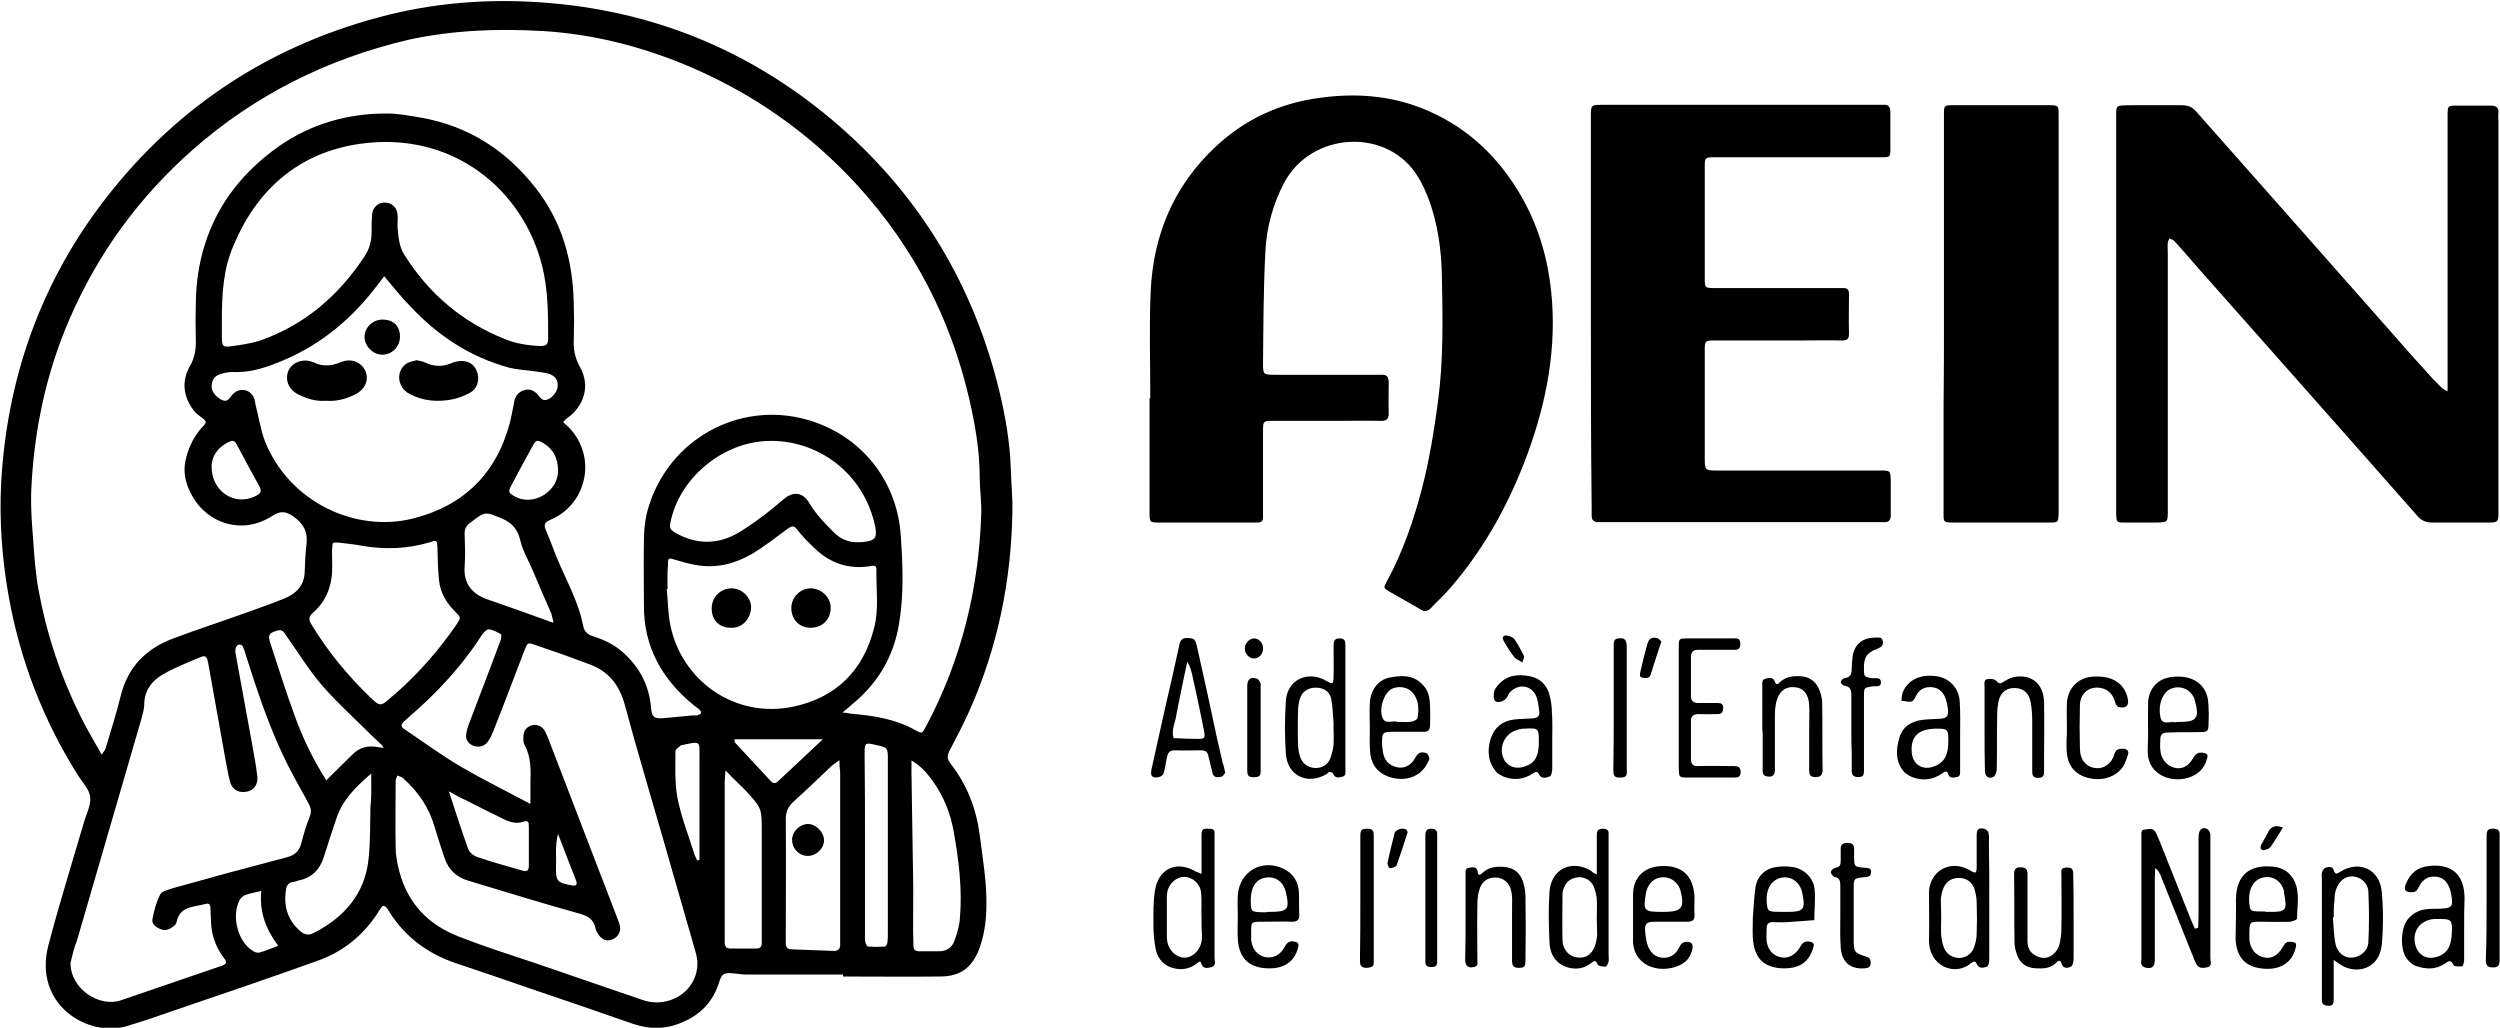 <?xml version="1.0" encoding="utf-8"?>
<!-- Generator: Adobe Illustrator 28.3.0, SVG Export Plug-In . SVG Version: 6.00 Build 0)  -->
<svg version="1.1" id="Layer_1" xmlns="http://www.w3.org/2000/svg" xmlns:xlink="http://www.w3.org/1999/xlink" x="0px" y="0px"
	 viewBox="0 0 634.4 260.8" style="enable-background:new 0 0 634.4 260.8;" xml:space="preserve">
<g>
	<path d="M213.9,247.3c-8.2,0-16.3,0-24.5,0c-1.1,0-2.2-0.2-3.3-0.3c-2.5-0.2-2.9,0-3.7,2.5c-1.5,4.7-4.6,7.9-9,9.8
		c-4.2,1.9-8.4,2-12.8,0.5c-8.8-3.1-17.7-6.1-26.5-9.1c-6.1-2.1-12.1-4.2-18.2-6.2c-7.2-2.4-13-6.6-17.1-13.1
		c-0.2-0.3-0.4-0.7-0.7-1c-0.5-0.7-1-0.7-1.4,0c-0.4,0.5-0.7,1-1,1.5c-3.7,5.6-8.8,9.7-15.1,11.9c-11.7,4.2-23.4,8.2-35.2,12.2
		c-4.4,1.5-8.8,3.1-13.3,4.4c-9.7,2.9-23.8-5.4-19.8-20.6c2.7-10.3,5.9-20.5,8.9-30.8c0.6-2.2,1.9-4.6,1.7-6.7
		c-0.2-2-2.1-3.9-3.2-5.7c-8.8-14-14.6-29.1-17.5-45.3c-1.7-9.5-2.4-19.2-1.9-28.9c1.5-26.6,10.1-50.8,26.4-71.9
		c18.6-24,42.7-39.5,72.1-46.8c13.5-3.3,27.2-4.1,41-2.9c27.7,2.4,52.2,12.9,73.2,31.2c20.8,18.2,34.3,40.9,40.7,67.7
		c1.5,6.3,2.6,12.8,2.8,19.3c0.1,3.7,0.5,7.3,0.4,11c-0.3,17.6-3.8,34.5-11,50.6c-1.5,3.3-3.2,6.6-4.9,9.8c-0.7,1.4-0.7,2.2,0.3,3.5
		c4.1,5.3,6.4,11.2,7.3,17.9c0.8,6.3,1.9,12.5,1.7,18.8c-0.1,3.5-0.6,6.9-1.8,10.2c-1.9,4.8-4.8,7-10,7c-8.2,0.1-16.3,0-24.5,0
		C213.9,247.4,213.9,247.4,213.9,247.3z M25.8,191.5c0.6-0.9,0.9-1.2,1-1.6c1.3-4.4,2.7-8.7,3.8-13.2c1.8-7.4,6.4-12.1,13.4-14.7
		c6.1-2.3,12.3-4.3,18.4-6.5c3.3-1.2,6.5-2.3,9.7-3.6c2.9-1.2,5-3.1,5.2-6.5c0.1-2.5,0.2-5.1,0.5-7.6c0.3-3-0.9-5-3.3-6.7
		c-1.9-1.3-3.2-1.6-5.4-0.2c-7.6,5-16.6,1.9-20.4-5.2c-1.6-2.9-2.4-5.9-1.5-9.4c0.8-3.2,2.2-5.9,4.4-8.2c0.8-0.8,0.8-1.2-0.1-1.9
		c-0.8-0.6-1.7-1.2-2.3-2c-2.7-3.5-3.2-7.4-1-11.3c1.1-1.9,1.5-3.9,1.5-6.1c-0.1-3.5-0.1-6.9,0-10.4c0.1-4.9,0.8-9.7,2.3-14.4
		c3.3-10.5,9.9-18.6,18.8-24.9c8.2-5.7,17.4-8.3,27.3-8.3c3,0,6,0.6,9,1.1c12,2.2,21.5,8.4,28.9,17.9c6.7,8.6,9.4,18.5,9.6,29.3
		c0.1,3.1,0.1,6.1,0,9.2c-0.1,2.4,0.3,4.5,1.5,6.7c3,5.2,0.7,10.3-2.9,12.9c-0.5,0.3-0.9,0.8-1.3,1.2c0.4,0.4,0.7,0.7,1,0.9
		c7.9,7.6,5,19.8-3.8,23.7c-0.3,0.1-0.6,0.3-0.8,0.4c-1,0.4-1.3,1.1-0.9,2.1c1,2.4,1.9,4.7,2.8,7.1c2.4,5.8,5.6,11.3,6.8,17.6
		c0.3,1.5,1.3,2.2,2.6,2.6c2.6,0.8,5.1,2,7.2,3.8c4.4,3.8,6.9,8.5,7.4,14.2c0.2,2.6,0.9,3,3.6,2.7c2.1-0.2,4.2-0.4,6.4-0.6
		c0.6-0.1,1.2,0,1.8-0.1c0.3-0.1,0.9-0.3,0.9-0.6c0.1-0.3-0.3-0.7-0.6-1c-0.4-0.3-0.8-0.6-1.2-0.9c-8.1-6.6-12.8-14.9-12.7-25.5
		c0-5.4-0.1-10.8,0-16.2c0-2.3,0.2-4.7,0.7-6.9c4.4-17.7,21.6-28.1,38.7-24.4c14.5,3.2,24.9,15,25.8,30.2c0.5,7.4,0.8,14.9-0.5,22.3
		c-1.3,7.8-5,14.3-11,19.5c-1,0.8-1.9,1.7-3.3,2.8c1.1,0.1,1.6,0.2,2.1,0.3c5.7,0.5,11.3,1.3,16.4,4.2c1.7,0.9,1.7,0.9,2.7-1
		c9-16.9,13.4-35,14-54c0.1-3.1-0.4-6.3-0.4-9.4c0-6.7-1.2-13.4-2.7-19.9c-4.7-20.2-14-38.1-27.9-53.5
		c-12.5-13.8-27.4-24.2-44.7-31.3c-11.3-4.6-23-7.5-35.1-8.3c-11.6-0.7-23.1-0.3-34.6,2.2C82.9,15,64.7,24.1,48.9,38
		C35.4,49.9,25,64.1,17.8,80.6c-6.2,14.2-9.3,29.1-9.9,44.6c-0.1,3.8,0.2,7.7,0.5,11.6c0.3,4.3,0.6,8.7,1.4,13
		c2,11,5.5,21.6,10.5,31.7C21.9,184.8,23.8,187.9,25.8,191.5z M134.6,204c0-2,0-3.6,0-5.2c0.1-3.4,0.2-6.7-1.5-9.8
		c-0.3-0.5-0.3-1.2-0.3-1.8c0-1.6,0.6-2.6,2-3.1c1.2-0.4,2.6,0,3.4,1.3c0.4,0.7,0.7,1.5,1,2.2c5.8,15,11.5,30,17.3,45
		c0.3,0.8,0.6,1.5,0.8,2.3c0.3,1.4-0.3,2.6-1.5,3.3c-1.3,0.7-2.5,0.6-3.6-0.6c-0.5-0.6-1-1.4-1.1-2.1c-0.5-2.3-2-3.1-4.2-3.7
		c-9.4-2.6-18.7-5.5-28-8.3c-3.1-0.9-5.1-2.8-6.1-5.8c-0.9-2.6-1.7-5.2-2.5-7.8c-1.4-5-4.2-9-8-12.4c-0.4-0.4-1-0.5-1.5-0.7
		c-0.1,0.5-0.4,0.9-0.4,1.4c0,5.6-0.1,11.2,0,16.8c0,2,0.4,4.1,0.9,6c2.1,8.2,7.4,13.7,15.2,16.7c6.4,2.5,13,4.6,19.6,6.8
		c8.9,3.1,17.9,6.1,26.8,9.2c2.5,0.9,5,0.9,7.5,0c4.9-1.8,7.6-6.8,6.2-11.8c-2.6-9.2-5.3-18.3-7.9-27.5c-3.4-11.9-7-23.8-10.2-35.7
		c-1.4-5.1-4.3-8.5-9.1-10.2c-4.5-1.7-9-3.3-13.5-4.8c-2-0.7-2-0.7-2.8,1.3c-2.6,6.8-5.2,13.7-7.9,20.5c-0.4,0.9-0.8,1.9-1.4,2.7
		c-0.8,1.2-2.5,1.6-3.8,1c-1.3-0.6-1.9-1.6-1.7-2.9c0.1-0.9,0.4-1.8,0.7-2.6c1.7-4.5,3.4-8.9,5.1-13.4c1-2.7,2-5.3,3-8
		c0.1-0.4,0.2-1.2,0-1.4c-1-0.5-2-1.1-3.1-1.2c-0.5,0-1.3,0.8-1.7,1.4c-3.5,5.5-7.7,10.5-12.3,15.1c-2.4,2.4-4.9,4.6-7.4,6.8
		c-0.9,0.8-1,1.4,0.1,2.1c4.8,3.2,9.5,6.7,14.5,9.6C122.7,197.9,128.4,200.7,134.6,204z M17.9,244.3c-0.1,6.5,7.2,11.5,12.9,9.5
		c8.4-2.9,16.9-5.8,25.4-8.7c1.2-0.4,1.5-0.9,0.7-1.9c-1.7-2.2-2.8-4.7-3.2-7.5c-0.2-1.7-0.2-3.4-0.3-5.2c0-0.9-0.3-1.4-1.3-1.1
		c-2.9,0.8-6.5,0.5-7.3,4.6c-0.1,0.4-0.4,0.8-0.7,1c-1,0.8-2,1.3-3.3,0.8c-1.2-0.5-2.4-1.3-2.1-2.6c0.4-2.2,1-4.4,2-6.3
		c0.4-0.8,2-1.1,3.1-1.5c9.6-2.7,19.2-5.3,28.8-7.8c2-0.5,3.2-1.4,3.8-3.4c0.6-2.4,1.3-4.7,2.2-7c0.6-1.4,0.2-2.4-0.5-3.7
		c-2.2-4-4.5-8-6.4-12.1c-3.8-8.1-6.6-16.6-9.3-25.1c-0.2-0.8-0.5-1.6-0.8-2.3c-0.1-0.3-0.7-0.5-1-0.4c-0.3,0-0.7,0.5-0.8,0.8
		c-0.1,0.7-0.1,1.4,0.1,2.1c1.3,7.3,2.7,14.6,4,21.9c0.5,2.9,1.1,5.8,1.4,8.7c0.2,2.1-1,3.5-2.7,3.8c-2.2,0.4-3.8-0.6-4.3-2.8
		c-0.5-2-0.8-4-1.2-6c-1.4-8-2.9-16-4.3-24c-0.3-1.5-0.7-1.9-2-1.3c-3.2,1.3-6.4,2.6-9.4,4.3c-2.8,1.6-4.8,4.1-4.8,7.7
		c0,1.3-0.5,2.6-0.8,3.9c-5.4,18.7-10.9,37.4-16.3,56.1C18.7,240.6,18.4,242.5,17.9,244.3z M56.3,81.4c0,1.5,0,3.1,0,4.6
		c0.1,1.8,0.3,2.1,2,1.9c2.5-0.3,5.1-0.7,7.5-1.4C77.3,82.5,86,75,92.6,64.9c1.2-1.8,1.7-3.9,1.7-6.1c0-1.4,0-2.9,0.1-4.3
		c0.2-1.9,1.5-3.1,3.2-3.1c1.9,0,3.2,1.3,3.3,3.3c0.1,1-0.1,2,0,3.1c0.2,2.4,0.4,4.9,1.8,7c6.2,9.8,14.6,16.9,25.3,21.2
		c2.9,1.2,6,1.7,9.2,1.8c1.2,0,1.9-0.3,1.9-1.7c0-6.2,0-12.5-1.5-18.5c-4.7-19.2-22.5-34.5-46.3-31.1c-15.3,2.2-26,11.4-32,25.7
		C56.6,68.3,56.3,74.8,56.3,81.4z M97.5,70.1c-1,1.3-1.8,2.4-2.7,3.5C88.2,82,80,88.4,70,92.2c-3.5,1.4-7.1,2.4-11,2.2
		c-1,0-2,0.2-3,0.5c-1.4,0.4-2.2,1.4-2.3,2.9c-0.1,1.5,0.9,2.7,2.4,3.6c1.7,0.9,2.1-0.4,2.9-1.3c1.6-1.7,4-1.5,5.2,0.4
		c0.4,0.6,0.5,1.3,0.6,2c0.8,3.1,1.3,6.4,2.4,9.4c6.2,15.6,23.1,23.3,37.5,19.7c12.9-3.2,21.3-11.4,24.7-24.4c0.4-1.6,0.7-3.2,1-4.8
		c0.2-1.7,1-2.9,2.6-3.4c1.7-0.5,2.9,0.3,3.9,1.7c0.3,0.4,0.9,0.9,1.4,0.8c1.4,0,3-1.8,3.2-3.3c0.2-1.7-0.6-2.9-2.4-3.4
		c-1.2-0.3-2.4-0.4-3.6-0.6c-2.1-0.3-4.3-0.4-6.3-0.9c-9.9-2.7-18.1-8.1-25.1-15.6C101.8,75.4,99.8,72.8,97.5,70.1z M169.4,149.5
		c-0.1,0-0.2,0-0.2,0c0.3,3,0.3,6.1,0.9,9.1c2.8,14,16.3,23.9,31.3,20.7c10.8-2.3,17.7-9.2,20.4-19.9c1.3-4.9,0.5-9.9,0.6-14.9
		c0-1.3-0.9-0.9-1.8-0.8c-5.3,0.8-9.9-0.8-13.7-4.4c-1.5-1.4-2.9-2.8-4.2-4.4c-1.3-1.7-1.5-1.7-3.4-0.3c-2.7,2-5.4,4.1-8.2,5.8
		c-4.6,2.7-9.5,4-14.9,2.9c-1.6-0.3-3.1-0.7-4.7-1.2c-1.9-0.6-2-0.6-2,1.3C169.3,145.5,169.4,147.5,169.4,149.5z M86,137.7
		c-1.6-0.1-1.6-0.1-1.7,1.2c-0.1,1.5,0,3.1,0,4.6c0.1,4.7-1.3,8.9-4.9,12c-1.1,1-1.1,1.7-0.4,2.9c4.1,6.8,9.2,13,14.9,18.5
		c2.6,2.5,2.7,2.4,5.5-0.1c0.4-0.3,0.8-0.6,1.2-1c5.8-5.1,10.9-11,15.3-17.4c1.1-1.7,1.1-1.7-0.4-3.2c-2.2-2.2-3.8-4.8-4.1-8
		c-0.3-2.7-0.3-5.5-0.4-8.2c-0.1-1.9-0.1-2-1.9-1.4c-5.7,1.7-11.4,1.9-17.2,0.9C89.8,138.1,87.7,137.9,86,137.7z M217.8,137.6
		c0.5,0,1,0,1.5-0.1c2.8-0.3,3.3-1.1,2.8-3.8c-2.8-13.8-14.9-22.3-27.4-21.8c-11.1,0.4-21.6,8.9-24.3,19.5c-0.7,2.7-0.6,3,1.9,4.3
		c5.6,2.8,11.1,2.2,16.2-1.2c3.6-2.3,7-4.9,10.2-7.7c2.5-2.2,5-2,6.7,0.9c1.6,2.7,3.8,5,6,7.2C213.1,136.7,215.3,137.7,217.8,137.6z
		 M213,192.9c-0.8,0.6-1.4,1-1.9,1.4c-3.3,3.1-6.5,6.2-9.8,9.2c-1.4,1.3-1.9,2.6-1.9,4.5c0.1,9.9,0,19.8,0,29.6c0,0.6,0,1.2,0,1.8
		c0,1,0.5,1.5,1.5,1.5c3.5,0.1,6.9,0.3,10.4,0.4c1.2,0.1,2-0.4,1.9-1.7c0-0.5,0-1,0-1.5c0-14.1,0-28.1,0-42.2
		C213.1,195,213,194.1,213,192.9z M231.3,193c0,1.3,0,2.3,0,3.3c0.1,8.6,0.3,17.3,0.4,25.9c0.1,4.7,0,9.4,0,14.1
		c0,1.2,0.1,2.4,0.1,3.7c0,1,0.5,1.4,1.5,1.4c1.6,0,3.3,0,4.9,0c2,0,3.4-0.9,4-2.7c0.7-1.9,1.3-3.9,1.4-5.9
		c0.6-7.3-0.3-14.6-1.6-21.8c-0.8-4.7-2.6-9-5.3-12.8C235.3,196.3,233.8,194.4,231.3,193z M94.2,196.3c-4.2,3.6-7.3,6.8-8.8,11.3
		c-1.1,3.3-2.2,6.5-3.2,9.8c-1,3.2-3,5.3-6.3,6c-0.5,0.1-1,0.4-1.5,0.4c-1.1,0.1-1.6,0.8-1.8,1.8c-0.7,4.2,0.3,7.8,3.6,10.7
		c1.1,0.9,2.1,1.1,3.3,0.5c7.7-3.9,13-9.8,14-18.6c0.5-4.4,0.4-8.9,0.5-13.4C94.3,202.3,94.2,199.7,94.2,196.3z M184.1,195.5
		c-0.1,1.5-0.2,2.4-0.2,3.3c0,12.9,0,25.9,0,38.8c0,0.5,0,1,0,1.5c0,1,0.4,1.6,1.4,1.6c2.2,0,4.5,0,6.7,0c0.9,0,1.3-0.5,1.3-1.4
		c0-0.8,0-1.6,0-2.4c0-8.7,0-17.3,0-26c0-5.8,0-5.8-4-10.2C187.8,199.2,186.1,197.6,184.1,195.5z M82.8,198c2.3-2.3,4.4-4.3,6.5-6.4
		c1.9-2,4.1-2.5,6.7-2c0.5,0.1,0.9,0.1,1.4,0.2c-0.3-0.4-0.5-0.8-0.9-1.1c-0.6-0.6-1.2-1.1-1.8-1.7c-4.3-4.3-8.9-8.4-12.9-13
		c-3.4-3.9-6.1-8.4-9.1-12.6c-0.6-0.8-0.9-1.8-2.3-1.4c-2.1,0.6-2.5,1.1-1.8,3.2c2,6.1,3.9,12.2,6.1,18.2
		C76.7,187,79.3,192.5,82.8,198z M140.5,158c-0.3-1-0.4-1.6-0.6-2.3c-1.6-3.6-3.1-7.2-4.7-10.9c-1.1-2.6-2.6-5.1-3.2-7.8
		c-0.7-2.7-2-4.3-4.6-5.4c-4.3-1.8-4.2-1.9-8,1c-1,0.7-1.5,1.5-1.5,2.8c0.1,2.8,0.2,5.7,0,8.5c-0.3,4.4,2.2,7,5.8,8.2
		c5.2,1.8,10.3,3.6,15.5,5.5C139.5,157.8,139.8,157.8,140.5,158z M219.5,214.1c0,7.6,0,15.3,0,22.9c0,0.7-0.1,1.4,0.1,2.1
		c0.1,0.4,0.4,1.1,0.7,1.1c1.4,0.1,2.8,0.1,4.2,0c0.3,0,0.7-0.7,0.7-1.1c0.1-0.7,0.1-1.4,0.1-2.1c0-14.7,0-29.5,0-44.2
		c0-3.1,0-3.1-3.2-3.8c-2.6-0.6-2.7-0.5-2.7,2.3C219.5,198.8,219.5,206.4,219.5,214.1z M113.9,200.8c1.7,5.2,3.2,9.9,4.9,14.6
		c0.3,0.9,1.4,1.8,2.4,2.1c3.7,1.3,7.6,2.3,11.3,3.4c1.2,0.4,1.7,0,1.7-1.2c0-3.4,0-6.7,0-10.1c0-1-0.2-1.5-1.4-1.1
		c-1.6,0.6-3.2,0.2-4.7-0.5c-3.3-1.6-6.5-3.2-9.8-4.9C116.9,202.5,115.5,201.7,113.9,200.8z M208.8,187.6c-7.9,0-15.1,0-22.4,0
		c0,0.4,0,0.7,0.1,0.8c3,3.3,6.1,6.6,9.1,9.8c0.7,0.8,1.3,0.6,2-0.1C201.2,194.7,204.8,191.4,208.8,187.6z M176.9,218.3
		c0.2,0,0.4,0,0.6-0.1c0-1,0-2,0-3c0-7.5,0-15.1,0-22.6c0-4.6,0.5-4.6-4.5-3.5c-0.1,0-0.2,0-0.3,0.1c-0.5,0.5-1.3,0.9-1.3,1.4
		c0,3.9-0.2,8,0.5,11.8c0.9,4.7,2.7,9.3,4.2,14C176.3,217.1,176.6,217.7,176.9,218.3z M141.6,119.4c0-3.1-1.2-5.5-3.8-7
		c-1.4-0.8-1.8-0.8-2.6,0.7c-1.9,3.4-3.7,6.8-5.5,10.2c-0.8,1.5-0.6,1.8,0.8,2.6C135.5,128.8,141.8,124.4,141.6,119.4z M53.7,118.3
		c-0.1,6.4,5.8,10.1,10.9,7.7c1.8-0.8,1.9-1.4,1-3c-1.8-3.2-3.5-6.4-5.2-9.6c-0.9-1.8-1.2-1.9-3-0.9
		C54.9,113.9,53.7,116.2,53.7,118.3z M66.3,226.1c-1.7,0.4-2.9,0.6-4,1c-0.6,0.2-1.2,0.8-1.5,1.3c-2.1,4-0.5,10.4,3.2,12.8
		c0.5,0.4,1.4,0.7,1.9,0.5c1.5-0.4,3-1.1,4.7-1.7C67.5,235.9,65.8,231.5,66.3,226.1z M141.6,211.6c-0.8,3.2-0.4,5.7-0.5,8.2
		c-0.1,3.9,0.3,4.2,4.1,4.9c1.2,0.2,1.3-0.4,1-1.2C144.7,219.7,143.3,216,141.6,211.6z"/>
	<path d="M291.9,101c0-9.1-0.3-18.2,0.1-27.2c0.7-14.3,5.9-26.7,16.5-36.6c7.5-7,16.4-11.1,26.6-12.4c8.8-1.2,17.5-0.6,25.8,2.7
		c10.3,4.1,18.2,11.1,24,20.4c4.5,7.2,7.2,15,8.4,23.4c2,14.2-0.2,28-4.8,41.4c-4.6,13.3-11.1,25.6-20.3,36.3
		c-1.6,1.9-3.4,3.5-5.1,5.3c-0.8,0.9-1.7,1-2.7,0.3c-2.5-1.5-5.1-2.9-7.7-4.4c-1.7-1-1.7-1-0.7-2.8c4-7.4,6.7-15.3,8.8-23.3
		c1.9-7.3,3.1-14.7,4.1-22.2c1.4-10.5,1.2-20.9,1-31.4c-0.1-6.9-1-13.8-3.5-20.3c-0.7-1.8-1.5-3.6-2.5-5.2
		c-7.6-12.8-27.2-11.7-34.1,1.5c-2.8,5.4-4.4,11.2-4.7,17.3c-0.5,9.5-0.5,18.9-0.6,28.4c0,2.8,0.1,2.9,2.9,2.9c8.4,0,16.7,0,25.1,0
		c0.7,0,1.4,0,2.1,0c1.3-0.1,1.8,0.6,1.8,1.9c0,2.6-0.1,5.3,0,7.9c0,1.5-0.6,1.9-2,1.9c-3.7-0.1-7.3,0-11,0c-5.4,0-10.8,0-16.2,0
		c-2.7,0-2.7,0-2.7,2.8c0,6.5,0,13,0,19.6c0,0.7,0,1.4,0,2.1c0,0.9-0.5,1.3-1.3,1.3c-0.4,0-0.8,0-1.2,0c-7.9,0-15.7,0-23.6,0
		c-2.7,0-2.7,0-2.7-2.8c0-9.6,0-19.2,0-28.7C291.8,101,291.9,101,291.9,101z"/>
	<path d="M621.1,99.3c0-1.4,0-2.5,0-3.5c0-21.5,0-43,0-64.5c0-0.6,0-1.2,0-1.8c0-2.7,0-2.7,2.6-2.7c2.8,0,5.5,0,8.3,0
		c1.4,0,2.1,0.4,2,1.9c-0.1,0.7,0,1.4,0,2.1c0,32.5,0,65,0,97.5c0,0.2,0,0.4,0,0.6c0,3.9,0.2,3.7-3.6,3.7c-4.4,0-8.8,0-13.2,0
		c-1.5,0-2.6-0.4-3.7-1.6c-18.3-20.8-36.7-41.5-55.1-62.3c-2.2-2.5-4.4-5.1-6.7-7.6c-0.3-0.3-0.8-0.4-1.2-0.6
		c-0.1,0.4-0.4,0.7-0.4,1.1c-0.1,0.9,0,1.8,0,2.8c0,21.2,0,42.4,0,63.6c0,0.6,0,1.2,0,1.8c0,2.7-0.1,2.7-2.7,2.8c-2.8,0-5.5,0-8.3,0
		c-2,0-2-0.1-2.1-2.1c0-0.6,0-1.2,0-1.8c0-32.7,0-65.4,0-98.2c0-4.1-0.3-3.7,3.8-3.8c4.3,0,8.6,0,12.8,0c1.5,0,2.7,0.4,3.7,1.6
		c7.4,8.4,14.9,16.8,22.3,25.2c8.6,9.7,17.1,19.4,25.7,29.1c4,4.6,8.1,9.2,12.2,13.7C618.6,97.2,619.3,98.5,621.1,99.3z"/>
	<path d="M403.7,79.5c0-16.2,0-32.4,0-48.6c0-0.4,0-0.8,0-1.2c0-3.1,0-3.1,3-3.1c23.3,0,46.7,0,70,0c0.4,0,0.8,0,1.2,0
		c1.3-0.1,1.8,0.5,1.8,1.8c0,3.2,0,6.3,0,9.5c0,1.9-0.1,2-2.1,2c-8.8,0-17.5,0-26.3,0c-5.4,0-10.8,0-16.2,0c-2.4,0-2.5,0.1-2.5,2.4
		c0,9.5,0,19,0,28.4c0,2.4,0.1,2.4,2.8,2.4c10,0,20,0,30,0c0.8,0,1.6,0,2.4,0c1.1,0,1.4,0.5,1.4,1.5c0,3.4-0.1,6.7,0,10.1
		c0,1.4-0.5,1.7-1.8,1.7c-3.6-0.1-7.1,0-10.7,0c-7.2,0-14.5,0-21.7,0c-2.3,0-2.4,0.1-2.4,2.4c0,9.3,0,18.5,0,27.8
		c0,2.6,0.2,2.8,2.8,2.8c7.3,0,14.7,0,22,0c6.6,0,13.3,0,19.9,0c2.4,0,2.4,0.1,2.5,2.4c0,3,0,5.9,0,8.9c0,1.3-0.5,1.9-1.8,1.8
		c-0.6,0-1.2,0-1.8,0c-22.8,0-45.7,0-68.5,0c-0.7,0-1.4,0-2.1,0c-1.1,0-1.7-0.5-1.7-1.6c0-0.8,0-1.6,0-2.4
		C403.7,112.1,403.7,95.8,403.7,79.5z"/>
	<path d="M493.3,79.5c0-16.2,0-32.4,0-48.6c0-0.6,0-1.2,0-1.8c0-2.3,0-2.4,2.3-2.4c8.1,0,16.1,0,24.2,0c2.6,0,2.6,0,2.6,2.7
		c0,21,0,42,0,63c0,12,0,24.1,0,36.1c0,0.6,0,1.2,0,1.8c-0.1,2.2-0.1,2.3-2.2,2.3c-3.4,0-6.7,0-10.1,0c-4.5,0-9,0-13.5,0
		c-3.7,0-3.4,0.2-3.4-3.2c0-8.6,0-17.1,0-25.7C493.3,95.6,493.3,87.5,493.3,79.5z"/>
	<path d="M557.8,235.5c0-1,0.1-1.9,0.1-2.9c0-6.6,0-13.2,0-19.9c0-0.8,0.1-1.8,0.6-2.2c0.9-0.9,2.4,0,2.4,1.4c0,3.3,0,6.5,0,9.8
		c0,7.1,0,14.3,0,21.4c0,0.9,0.6,2.2-1,2.4c-1.7,0.3-2.3,0-3-1.8c-2.9-7.2-5.7-14.3-8.6-21.5c-0.3-0.6-0.5-1.3-1.4-1.9
		c0,0.9-0.1,1.8-0.1,2.8c0,6.8,0,13.6,0,20.5c0,1.8-0.9,2.4-2.5,1.9c-1.3-0.4-0.9-1.5-0.9-2.3c0-10.2,0-20.4,0-30.5
		c0-0.2,0-0.4,0-0.6c0-0.7-0.1-1.6,0.9-1.6c1-0.1,2.1-0.5,2.7,0.7c0.4,0.7,0.7,1.5,1,2.2c2.6,6.6,5.3,13.2,7.9,19.8
		c0.3,0.8,0.7,1.6,1.1,2.5C557.3,235.5,557.6,235.5,557.8,235.5z"/>
	<path d="M304.9,221.8c0-3.5,0-6.6,0-9.7c0-1.7,0.3-1.9,2-1.8c0.9,0,1.4,0.3,1.3,1.2c0,0.4,0,0.8,0,1.2c0,10.1,0,20.2,0,30.3
		c0,0.8,0.5,2-0.7,2.4c-1,0.2-2.2,0.7-2.7-1c-0.2-0.8-0.8-0.2-1.1,0.1c-1.6,1.2-3.4,1.7-5.4,1.3c-2.7-0.5-4.4-2.2-5-4.8
		c-0.4-2-0.6-4-0.6-6c0-3-0.1-6.1,0.4-9.1c0.9-5.6,5.6-7.6,10.4-4.7C303.8,221.3,304.2,221.4,304.9,221.8z M304.9,233
		C304.9,233,304.8,233,304.9,233c-0.1-2.1,0.1-4.3-0.1-6.4c-0.2-2.4-2.2-4-4.2-4.1c-2.1,0-4,1.7-4.4,3.9c-0.1,0.6-0.1,1.2-0.1,1.8
		c0,3,0,5.9,0,8.9c0,0.6,0,1.2,0.1,1.8c0.4,2.3,2.3,4.1,4.3,4.1c2,0.1,3.9-1.7,4.4-4c0.1-0.6,0.1-1.2,0.1-1.8
		C304.9,235.9,304.9,234.5,304.9,233z"/>
	<path d="M310.9,196.1c-0.2,0.3-0.5,0.9-1,1c-0.9,0.2-1.9,0.3-2.2-0.9c-0.3-1.4-0.7-2.7-1-4.1c-0.2-1.3-0.8-1.7-2-1.7
		c-2.1,0-4.3,0.1-6.4,0c-1.5-0.1-2,0.7-2.2,1.9c-0.3,1.3-0.4,2.6-0.8,3.9c-0.3,1-2.3,1.5-3,0.7c-0.3-0.4-0.2-1.1-0.1-1.7
		c1.2-5.5,2.5-11.1,3.7-16.6c1.1-4.7,2.2-9.5,3.2-14.2c0.3-1.4,0.4-2.6,2.3-2.5c1.7,0.1,1.9,0.2,2.4,2.4c1.7,7.6,3.4,15.2,5,22.9
		c0.5,2.2,1,4.3,1.5,6.5C310.6,194.4,310.7,195.1,310.9,196.1z M301.3,167.9c-0.6,2.8-1.1,4.9-1.5,7.1c-0.5,2.2-0.9,4.4-1.3,6.5
		c-0.3,1.9-1.3,3.8-0.7,5.8c2,0.1,4,0.2,6,0.2c1.9,0,2.1-0.1,1.7-2.2c-0.7-3.7-1.5-7.3-2.3-11C302.7,172.4,302.6,170.3,301.3,167.9z
		"/>
	<path d="M504.8,227.9c0,5.2,0,10.4,0,15.6c0,0.6-0.2,1.7-0.6,1.8c-0.9,0.3-2,0.6-2.6-0.7c-0.3-0.9-0.9-0.6-1.4-0.2
		c-4.1,3.5-10.8,0.8-10.7-5.9c0.1-3.9,0-7.7,0-11.6c0-0.8,0-1.6,0.3-2.4c1.2-4.3,5.8-6,9.8-3.8c1.9,1.1,2,1.1,2-1.2
		c0-2.5,0-5.1,0-7.6c0-1.5,0.5-1.9,1.9-1.6c0.4,0.1,1.1,0.6,1.1,1.1c0.2,1,0.1,2,0.1,3C504.8,218.9,504.8,223.4,504.8,227.9z
		 M492.6,232.7c0,1.5-0.1,3.1,0,4.6c0.1,1.1,0.3,2.2,0.7,3.2c0.7,1.7,2.1,2.5,3.8,2.6c1.7,0,3.2-1,3.8-2.6c0.4-1.1,0.7-2.4,0.7-3.5
		c0.1-2.6,0.1-5.3,0-7.9c0-1.1-0.2-2.2-0.5-3.3c-0.5-1.8-2-3-3.8-3c-1.9-0.1-3.4,0.8-4.1,2.5c-0.4,0.9-0.6,1.9-0.7,2.9
		C492.5,229.7,492.6,231.2,492.6,232.7z"/>
	<path d="M341.4,179.5c0,5.2,0,10.4,0,15.6c0,0.7,0.3,1.8-0.8,2c-0.8,0.2-1.9,0.5-2.3-0.8c-0.1-0.2-0.6-0.4-0.9-0.4
		c-0.3,0-0.5,0.3-0.7,0.5c-4.9,2.9-10,0.5-10.4-5.1c-0.3-4.5-0.3-9,0-13.4c0.3-5.4,5.6-7.9,10.3-5.1c1.6,0.9,1.8,0.8,1.8-1.1
		c0.1-2.6,0-5.3,0-7.9c0-1,0.2-1.8,1.5-1.8c1.3,0,1.5,0.6,1.5,1.7C341.4,168.9,341.4,174.2,341.4,179.5z M338.4,184.8
		c0-0.5,0-1,0-1.5c-0.2-2-0.2-4.1-0.6-6c-0.4-1.9-2-2.8-3.9-2.8c-1.9,0-3.4,0.9-4,2.7c-0.3,0.9-0.5,2-0.5,3c-0.1,2.9-0.1,5.9,0,8.8
		c0,1,0.2,2,0.5,3c0.6,1.8,2,2.8,3.9,2.9c1.8,0,3.2-0.9,3.8-2.5c0.4-1.1,0.7-2.3,0.8-3.5C338.5,187.5,338.4,186.1,338.4,184.8z"/>
	<path d="M592.2,243.6c0,3.7,0,6.8,0,9.9c0,1.6-0.4,1.8-1.7,1.7c-0.9-0.1-1.3-0.5-1.3-1.4c0-0.6,0-1.2,0-1.8c0-9.6,0-19.2,0-28.7
		c0-0.6-0.1-1.3,0-1.8c0.1-0.5,0.5-1.2,0.9-1.3c0.7-0.2,1.8-0.5,2.1,0.6c0.4,1.4,1,0.8,1.7,0.4c4.8-3,10-0.6,10.5,5.1
		c0.4,4.4,0.4,9,0,13.4c-0.6,6.4-6.7,7.7-10.6,5C593.4,244.4,593.1,244.2,592.2,243.6z M592.2,232.8c-0.1,0-0.1,0-0.2,0
		c0.2,2.3,0.2,4.7,0.7,6.9c0.5,2.2,2.4,3.5,4.2,3.3c2-0.1,4-1.7,4.1-3.9c0.2-4.2,0.2-8.5,0-12.8c-0.1-2.3-2-3.8-4-3.9
		c-1.9-0.1-3.5,1.2-4.2,3.3c-0.3,0.9-0.4,1.8-0.4,2.7C592.2,230,592.2,231.4,592.2,232.8z"/>
	<path d="M405.2,221.9c0-3.7,0-6.8,0-9.9c0-1.1,0.2-1.7,1.5-1.7c1,0,1.6,0.3,1.5,1.4c0,0.6,0,1.2,0,1.8c0,9.6,0,19.1,0,28.7
		c0,0.6,0.1,1.3,0,1.8c-0.1,0.5-0.5,1.3-0.8,1.3c-0.7,0-1.8-0.1-2-0.6c-0.4-1-0.8-1-1.5-0.4c-1.5,1.2-3.2,1.7-5.1,1.4
		c-3.3-0.5-5.5-2.9-5.6-6.6c-0.2-4.3-0.3-8.6,0-12.8c0.4-5.8,5.6-8.3,10.6-5.3C404,221.3,404.3,221.5,405.2,221.9z M405.2,233
		C405.2,233,405.2,233,405.2,233c0-1.6,0.1-3.3,0-4.9c-0.1-1.1-0.4-2.2-0.8-3.2c-0.7-1.4-2-2.3-3.7-2.3c-1.8,0.1-3.1,0.9-3.8,2.6
		c-0.2,0.5-0.4,1-0.4,1.4c0,4-0.1,8.1,0,12.1c0,0.5,0.1,1,0.3,1.5c0.7,1.8,2.2,2.8,4,2.8c1.8,0.1,3.1-1,3.8-2.6
		c0.4-1,0.6-2.1,0.7-3.2C405.3,235.8,405.2,234.4,405.2,233z"/>
	<path d="M393.9,187.5c0,2.5,0,5.1,0,7.6c0,0.6-0.2,1.7-0.6,1.9c-0.9,0.4-2.1,0.7-2.7-0.4c-0.5-1-0.8-0.8-1.5-0.4
		c-2.3,1.6-4.9,1.9-7.5,0.9c-0.6-0.3-1.3-0.6-1.8-1.1c-2.2-2.5-2.5-5.4-1.5-8.6c0.9-2.8,2.9-4.4,5.8-4.8c1.6-0.2,3.3-0.2,4.9-0.3
		c1.1-0.1,1.8-0.6,1.6-1.8c-0.2-1.4-0.3-2.9-0.9-4.1c-1.4-2.8-4.9-2.9-6.8-0.4c-0.2,0.3-0.3,0.7-0.6,1.1c-0.5,0.8-2.2,1.4-2.9,0.8
		c-0.4-0.4-0.4-1.5-0.3-2.2c0.1-0.7,0.6-1.3,1-1.8c2.2-2.6,5.1-2.9,8.1-2.3c2.7,0.5,4.5,2.4,5.1,5.1c0.3,1.3,0.5,2.6,0.5,3.9
		C394,183,393.9,185.2,393.9,187.5z M390.5,188.3c0-3.5-0.1-3.6-3.6-3.4c-0.7,0-1.4,0.1-2.1,0.4c-2.7,0.8-4.3,3.8-3.5,6.5
		c0.7,2.4,2.9,3.5,5.3,2.8C389.4,193.8,390.5,192.1,390.5,188.3z"/>
	<path d="M625.3,235.2c0,2.8,0,5.7,0,8.5c0,0.5-0.3,1.5-0.5,1.5c-0.7,0.1-2,0.1-2.2-0.3c-0.7-1.6-1.4-0.9-2.3-0.3
		c-2.3,1.5-4.8,1.4-7.3,0.5c-0.9-0.3-1.7-1.1-2.3-1.9c-1.7-2.3-1.5-7.5,0.2-9.8c1.1-1.4,2.6-2.3,4.3-2.6c1.2-0.2,2.4-0.2,3.7-0.2
		c3.4-0.1,3.7-0.5,3.1-3.7c-0.1-0.3-0.1-0.6-0.2-0.9c-0.5-1.7-1.4-3.2-3.4-3.5c-2.1-0.3-3.6,0.6-4.5,2.4c-0.4,0.7-0.6,1.4-1.6,1.5
		c-1.9,0.1-2.5-0.5-1.7-2.3c1-2.4,2.8-4,5.5-4.3c6-0.8,9.3,2.1,9.3,8.2C625.3,230.5,625.3,232.9,625.3,235.2z M622.2,236.4
		c0.1-2.9-0.2-3.2-3-3.2c-0.5,0-1,0-1.5,0c-3.7,0.3-5.8,3.3-4.7,6.9c0.7,2.2,2.7,3.4,5,2.8C620.9,242.2,622.1,240.3,622.2,236.4z"/>
	<path d="M426,179.5c0-5.1,0-10.2,0-15.3c0-2.2,0.1-2.2,2.2-2.2c3.9,0,7.7,0,11.6,0c0.8,0,1.7-0.2,1.8,1.1c0.1,1-0.1,1.8-1.4,1.8
		c-2.4,0-4.9,0-7.3,0c-0.7,0-1.4,0-2.1,0c-1.2,0-1.7,0.7-1.7,1.7c0,3.4,0,6.7,0,10.1c0,1.3,0.8,1.7,2,1.7c1.6,0,3.3,0,4.9,0
		c0.8,0,1.3,0.3,1.3,1.2c0,0.9-0.3,1.6-1.3,1.6c-1.6,0-3.3,0.1-4.9,0c-1.2,0-2,0.4-2,1.7c0,3.3,0,6.5,0,9.8c0,1.3,0.7,1.8,1.9,1.7
		c3-0.1,5.9,0,8.9,0c1,0,1.8,0.1,1.8,1.5c0,1.4-0.8,1.4-1.8,1.4c-4,0-8,0-11.9,0c-1.9,0-1.9-0.1-2-2.2
		C426,189.9,426,184.7,426,179.5z"/>
	<path d="M497.4,186.9c0,2.9,0,5.7,0,8.6c0,0.7,0.1,1.6-0.9,1.7c-0.8,0.1-1.7,0.4-2.1-0.7c-0.4-1.2-1-0.6-1.6-0.2
		c-2.5,1.7-5.1,1.9-7.8,0.8c-0.6-0.3-1.3-0.7-1.8-1.2c-2.2-2.5-2.1-5.5-1.3-8.4c0.7-2.9,2.9-4.4,5.7-4.8c1.5-0.2,3-0.2,4.6-0.3
		c1.9-0.1,2.3-0.7,2.1-2.5c-0.1-0.9-0.3-1.8-0.6-2.7c-0.6-1.5-1.6-2.6-3.3-2.8c-1.8-0.2-3.2,0.4-4.1,2c-0.3,0.6-0.7,1.5-1.2,1.6
		c-0.8,0.2-1.7-0.1-2.6-0.2c0.1-0.7,0.1-1.4,0.3-2c1.3-3.3,4.5-4.8,8.6-4.2c3.2,0.4,5.7,3,5.9,6.4C497.5,181,497.4,184,497.4,186.9
		C497.4,186.9,497.4,186.9,497.4,186.9z M491.5,184.9c-4.5,0-6.6,1.8-6.4,5.7c0.1,3.4,2.8,5.1,5.9,3.8c3-1.2,3.4-3.7,3.4-6.5
		C494.4,185.1,494.2,184.9,491.5,184.9z"/>
	<path d="M567.4,232.7c0-1.5,0-3.1,0-4.6c0.1-5.9,3.3-8.7,9.2-8.2c2.6,0.2,4.5,1.4,5.6,3.6c1.5,3.1,0.7,6.4,0.7,9.6
		c0,0.3-1.1,0.7-1.7,0.8c-2.5,0.1-5.1,0-7.6,0c-2.7,0-2.7,0-2.8,2.7c0,0.6,0,1.2,0,1.8c0.2,2.3,1.4,3.9,3.5,4.5
		c1.8,0.5,3.5-0.2,4.8-2.3c0.6-0.9,0.9-1.8,2.2-1.6c1.3,0.1,1.6,0.3,1.2,1.7c-0.9,3.6-3.9,5.5-8.2,5.1c-4.5-0.4-6.7-2.8-7-7.4
		C567.3,236.5,567.4,234.6,567.4,232.7C567.4,232.7,567.4,232.7,567.4,232.7z M575.3,231.4c0.3,0,0.6,0,0.9,0c3.8,0,4.2-0.4,3.5-4.3
		c-0.1-0.3-0.1-0.6-0.1-0.9c-0.6-2.5-2.6-3.9-4.9-3.6c-2.8,0.4-4.3,2.9-3.9,6.8c0.2,1.9,0.3,1.9,3.9,1.9
		C574.9,231.4,575.1,231.4,575.3,231.4z"/>
	<path d="M314.1,232.7c0-1.8-0.1-3.7,0-5.5c0.4-6.1,6.2-9.4,11.7-6.7c2.4,1.2,3.6,3.2,3.8,5.8c0.1,1.9,0,3.9,0.1,5.8
		c0.1,1.3-0.5,1.8-1.8,1.8c-2.6-0.1-5.3,0-7.9,0c-2.5,0-2.5,0.1-2.5,2.6c0,0.7,0,1.4,0,2.1c0.3,2.3,1.6,3.9,3.7,4.3
		c2,0.3,3.6-0.6,4.6-2.3c0.6-1.1,1.1-1.9,2.5-1.7c1,0.2,1.4,0.4,1.1,1.6c-1,3.8-3.9,5.5-8.2,5.2c-4.6-0.3-6.9-2.9-7.1-7.6
		C314,236.4,314.1,234.6,314.1,232.7C314.1,232.7,314.1,232.7,314.1,232.7z M321.8,231.4c5.1,0,5.5-0.5,4.5-5
		c-0.6-2.6-2.6-4.1-5.1-3.7c-2.7,0.4-4,2.7-3.8,6.7c0.1,2,0.2,2.1,4.1,2.1C321.6,231.4,321.7,231.4,321.8,231.4z"/>
	<path d="M444.8,232.9c0.2-2.6,0.3-5.3,0.7-7.9c0.5-2.8,2.6-4.7,5.4-5c1.3-0.2,2.6-0.2,3.9,0c3,0.4,5.5,2.8,5.7,5.9
		c0.2,2.5-0.1,5.1-0.1,7.6c-2.3,0.2-4.6,0.3-6.9,0.5c-1.2,0.1-2.4,0-3.7,0c-1,0-1.5,0.5-1.5,1.5c0,1.1-0.1,2.3,0,3.3
		c0.3,2.1,1.4,3.6,3.5,4.1c1.7,0.4,3.4-0.3,4.7-2.1c0.6-0.9,0.9-2,2.4-1.9c1.3,0.2,1.6,0.5,1.2,1.7c-1.1,3.5-3.4,5.4-8.3,5.1
		c-4.6-0.4-6.7-2.9-7-7.7c-0.1-1.7,0-3.5,0-5.2C444.9,232.9,444.9,232.9,444.8,232.9z M452.9,231.4c0.3,0,0.6,0,0.9,0
		c3.8,0,4.4-0.7,3.6-4.5c-0.1-0.4-0.1-0.8-0.3-1.2c-0.8-2.2-2.9-3.4-5-3c-2.8,0.6-4.2,3.2-3.7,7c0.2,1.6,0.4,1.7,3.9,1.7
		C452.5,231.4,452.7,231.4,452.9,231.4z"/>
	<path d="M414.4,232.7c0-1.9,0-3.9,0-5.8c0.1-4.2,2.7-6.8,6.8-7.1c5.6-0.4,8.6,2.4,8.8,8c0,1.4-0.1,2.9,0,4.3
		c0.1,1.3-0.5,1.8-1.8,1.8c-2.7,0-5.5,0-8.2,0c-2.3,0-2.7,0.5-2.5,2.7c0,0.7,0.2,1.4,0.3,2.1c0.4,2.3,1.7,4,3.7,4.3
		c2,0.3,3.6-0.6,4.5-2.4c0.5-1,1-1.7,2.2-1.6c1.1,0.1,1.4,0.6,1.3,1.6c-0.4,2.1-1.5,3.6-3.4,4.4c-5.3,2.3-12.1,0-11.7-7.1
		C414.4,236.2,414.4,234.5,414.4,232.7z M422,231.4c4.7,0,5.5-0.9,4.5-5.2c-0.5-2.1-2.3-3.6-4.4-3.6c-2.2,0-3.9,1.5-4.4,3.9
		C416.9,231.2,417.1,231.4,422,231.4z"/>
	<path d="M560.5,181.1c-0.2,5.3,0.7,4.6-4.8,4.7c-1.9,0-3.9,0-5.8,0.1c-1.1,0-1.7,0.5-1.7,1.7c0,0.9-0.1,1.8,0,2.7
		c0.2,2.3,1.6,4,3.5,4.5c1.8,0.5,3.6-0.2,4.8-2.4c0.8-1.4,1.6-1.6,2.9-1.3c0.8,0.2,0.9,0.6,0.7,1.3c-0.8,3-2.8,4.6-5.8,5.2
		c-4.2,0.8-9.5-1.4-9.3-7.3c0.2-4,0-7.9,0.1-11.9c0.1-3.7,2.5-6.2,5.9-6.6c4.6-0.6,8.1,1.2,9.1,4.9
		C560.5,178,560.4,179.6,560.5,181.1z M552.5,183.2c0.2,0,0.4,0,0.6,0c4.3,0,5.1-1,3.9-5.3c-0.1-0.4-0.2-0.8-0.4-1.1
		c-1-2-3.4-2.9-5.5-2.1c-2.2,0.8-3.5,3.8-2.9,7.1c0.4,2.5,2.4,1.1,3.7,1.5C552.1,183.3,552.3,183.2,552.5,183.2z"/>
	<path d="M347.6,184.7c0-2-0.1-4.1,0-6.1c0.1-3.4,2.1-6.2,5.2-6.7c4.2-0.8,6.8-0.2,9,2.8c0.6,0.9,0.9,2.1,1,3.1
		c0.2,2,0.1,4.1,0.1,6.1c0,1.3-0.5,1.9-1.8,1.8c-2.5,0-5.1,0-7.6,0c-2.6,0-2.8,0.2-2.8,2.8c0,0.7,0.1,1.4,0.2,2.1
		c0.3,2.2,1.4,3.6,3.6,4.1c1.8,0.4,3.6-0.4,4.7-2.5c0.7-1.3,1.5-1.5,2.7-1.1c0.4,0.1,0.7,0.8,0.8,1.3c0.1,0.3-0.2,0.8-0.4,1.1
		c-1.4,3.1-4.8,4.7-8.4,4c-3.7-0.7-5.9-3-6.2-6.5C347.5,189,347.6,186.8,347.6,184.7C347.6,184.7,347.6,184.7,347.6,184.7z
		 M355.3,183.2C355.3,183.2,355.3,183.2,355.3,183.2c1,0,2,0.1,3-0.1c0.5-0.1,1.3-0.5,1.4-0.9c0.4-2.3,0.4-4.7-1.4-6.6
		c-1.2-1.3-3.5-1.6-5.1-0.8c-1.9,1-3.2,4.5-2.5,7c0.6,2.1,2.3,1.1,3.6,1.3C354.7,183.3,355,183.2,355.3,183.2z"/>
	<path d="M371.9,232.8c0-3.6,0-7.1,0-10.7c0-0.8-0.2-1.8,0.9-1.9c1-0.2,2.1-0.3,2.2,1.2c0.1,0.9,0.7,0.6,1.1,0.2
		c1.6-1.6,3.6-1.8,5.7-1.6c2.3,0.2,3.8,1.4,4.6,3.5c0.4,1.2,0.7,2.6,0.7,3.9c0.1,5.4,0.1,10.8,0,16.2c0,1.8-0.3,2-1.8,2
		c-1.2,0-1.6-0.6-1.6-1.7c0-4.6,0-9.2,0-13.8c0-1.1,0.1-2.3-0.1-3.4c-0.3-2.3-1.6-3.7-3.6-4c-2.2-0.2-4,0.8-4.6,3.1
		c-0.4,1.2-0.5,2.6-0.5,3.9c-0.1,4.6,0,9.2,0,13.8c0,0.8,0.3,1.7-0.9,1.9c-1.4,0.3-2.1-0.2-2.2-1.7
		C371.9,240.1,371.9,236.5,371.9,232.8C371.9,232.8,371.9,232.8,371.9,232.8z"/>
	<path d="M526.2,232.8c0,3.5,0,6.9,0,10.4c0,0.7-0.2,1.9-0.7,2.1c-0.8,0.4-2,0.6-2.4-0.9c-0.3-1-1-0.5-1.4,0
		c-1.6,1.5-3.5,1.4-5.4,1.3c-2.3-0.2-3.8-1.4-4.5-3.5c-0.3-0.9-0.6-2-0.6-3c-0.1-5.8,0-11.6-0.1-17.4c0-1.3,0.5-1.8,1.8-1.7
		c1.2,0,1.6,0.6,1.6,1.7c0,2.6,0,5.3,0,7.9c0,3.1,0,6.1,0,9.2c0,1.8,0.8,3.1,2.5,3.8c1.6,0.7,3,0.4,4.2-0.7c0.6-0.6,1.2-1.4,1.4-2.3
		c0.3-1.3,0.5-2.6,0.5-3.9c0.1-4.6,0-9.2,0-13.7c0-0.8-0.3-1.8,0.9-1.9c1.6-0.2,2.1,0.1,2.1,1.7
		C526.2,225.5,526.2,229.2,526.2,232.8z"/>
	<path d="M447.2,184.6c0-3.5,0-6.9,0-10.4c0-0.8-0.2-1.8,0.9-2c0.9-0.2,1.9-0.4,2.3,0.8c0.3,1,0.9,0.5,1.3,0.1
		c1.5-1.4,3.2-1.6,5.1-1.5c2.4,0.1,4,1.3,4.9,3.5c0.4,1,0.7,2.2,0.7,3.2c0.1,5.7,0,11.4,0.1,17.1c0,1.3-0.6,1.8-1.8,1.8
		c-1.2,0-1.6-0.5-1.6-1.7c0-3.7,0-7.3,0-11c0-1.8,0.1-3.7,0-5.5c-0.1-2.7-1.4-4.4-3.5-4.6c-2.5-0.3-4.2,1-4.9,3.9
		c-0.2,1-0.3,2-0.3,3c0,4.7,0,9.4,0,14c0,1.5-0.7,2-2.1,1.7c-1.1-0.2-1-1.1-1-1.9c0-3.1,0-6.1,0-9.2
		C447.2,185.6,447.2,185.1,447.2,184.6z"/>
	<path d="M503.6,184.7c0-3.5,0-6.9,0-10.4c0-0.8-0.3-1.8,0.8-2c0.7-0.1,1.8,0,2.2,0.5c0.8,1,1.3,0.5,2,0.1c0.8-0.5,1.6-0.9,2.5-1.1
		c4.4-0.8,7.5,1.7,7.6,6.4c0.1,4.9,0,9.8,0,14.7c0,1,0,2,0,3.1c0,1.1-0.6,1.4-1.5,1.4c-1,0-1.5-0.4-1.5-1.5c0-4.3,0-8.6,0-12.8
		c0-1.6-0.1-3.3-0.4-4.9c-0.4-2.3-1.8-3.5-3.9-3.6c-2.1-0.1-3.7,1-4.2,3.2c-0.3,1.3-0.4,2.6-0.4,3.9c-0.1,4.5,0,9-0.1,13.4
		c0,0.7-0.3,1.7-0.8,2c-1.1,0.7-2.2,0-2.2-1.4C503.6,192,503.6,188.4,503.6,184.7C503.6,184.7,503.6,184.7,503.6,184.7z"/>
	<path d="M524.5,184.7c0-2.1-0.1-4.3,0-6.4c0.3-3.8,2.9-6.4,6.7-6.6c4.7-0.3,7.8,1.6,8.7,5.4c0.5,1.9-0.4,2.8-2.3,2.3
		c-0.4-0.1-0.8-0.8-0.9-1.3c-0.5-1.8-1.6-3.1-3.5-3.5c-2.9-0.6-5.3,1.2-5.4,4.3c-0.1,3.7-0.1,7.3,0,11c0,2.8,1.5,4.7,3.9,5
		c2,0.3,4.1-1,4.8-3.4c0.4-1.4,1.1-1.5,2.2-1.5c1.1,0,1.6,0.6,1.3,1.5c-0.4,1.2-0.8,2.6-1.6,3.5c-2.1,2.6-6,3.4-9.5,2.1
		c-3-1.2-4.4-3.4-4.5-7.2c0-0.7,0-1.4,0-2.1C524.5,186.7,524.5,185.7,524.5,184.7C524.5,184.7,524.5,184.7,524.5,184.7z"/>
	<path d="M467,232.3c0-2.4,0-4.9,0-7.3c0-1.2,0-2.2-1.5-2.5c-0.4-0.1-0.9-0.8-0.9-1.2c0-0.4,0.7-1,1.1-1.1c1.3-0.1,1.4-0.9,1.4-1.9
		c0-0.9,0-1.8,0-2.7c-0.1-1.1,0.4-1.7,1.6-1.7c1.3,0,1.9,0.4,1.8,1.8c0,0.5,0,1,0,1.5c0,2.7,0,2.8,2.7,3c0.9,0.1,1.7,0,1.6,1.2
		c-0.1,1.2-1,1.1-1.8,1.2c-2.6,0.3-2.6,0.3-2.6,2.9c0,4.3,0,8.6,0,12.8c0,3.3,0.1,3.5,3.3,4.5c0.9,0.3,1,0.8,1,1.6
		c0,0.9-0.5,1.2-1.3,1.3c-3.7,0.4-6.1-1.5-6.3-5.3C466.9,237.6,467,234.9,467,232.3C467,232.3,467,232.3,467,232.3z"/>
	<path d="M469.8,185.8c0-3.1,0-6.1,0-9.2c0-1.3-0.1-2.4-1.8-2.6c-0.3,0-0.9-0.6-0.9-0.9c0-0.3,0.5-0.9,0.9-1
		c1.7-0.2,1.9-1.2,1.9-2.6c0-0.9,0.1-1.8,0.2-2.7c0.4-3.3,2.5-5,5.8-5c0.8,0,1.7-0.3,1.9,1c0.1,1-0.4,1.4-1.3,1.8
		c-2.8,1-3.6,2.2-3.5,5.2c0,1.9,0.1,2,2,2.3c0.8,0.1,2.2-0.4,2.3,0.9c0.1,1.6-1.4,1-2.3,1.2c-1.9,0.3-2,0.3-2,2.3
		c0,5.7,0,11.4,0,17.1c0,0.7,0,1.4,0,2.1c0,1-0.3,1.5-1.4,1.5c-1.2,0-1.7-0.5-1.7-1.6c0-1.4,0-2.9,0-4.3
		C469.8,189.5,469.8,187.7,469.8,185.8z"/>
	<path d="M345.2,227.8c0-5.2,0-10.4,0-15.5c0-1.8,0.3-2,1.9-2c1,0,1.5,0.4,1.5,1.5c0,0.6,0,1.2,0,1.8c0,9.7,0,19.3,0,29
		c0,0.5,0,1,0,1.5c0.1,1.3-0.7,1.4-1.8,1.5c-1.1,0-1.7-0.4-1.7-1.6C345.2,238.5,345.2,233.2,345.2,227.8z"/>
	<path d="M631,227.9c0-5.3,0-10.6,0-15.8c0-1.6,0.5-1.9,2-1.8c0.9,0.1,1.3,0.5,1.3,1.3c0,0.2,0,0.4,0,0.6c0,10.5,0,20.9,0,31.4
		c0,1.2-0.2,1.9-1.7,1.9c-1.3,0-1.8-0.5-1.8-1.8C631,238.5,631,233.2,631,227.9z"/>
	<path d="M409.5,179.5c0-5.2,0-10.4,0-15.5c0-0.9-0.1-1.9,1.2-2c1.5-0.2,2,0.3,2.1,1.8c0,0.7,0,1.4,0,2.1c0,9.7,0,19.3,0,29
		c0,1,0.4,2.4-1.4,2.4c-1.6,0.1-2-0.2-2-1.9C409.5,190.1,409.5,184.8,409.5,179.5z"/>
	<path d="M361.7,228c0-5.3,0-10.6,0-15.9c0-1.2,0.3-1.9,1.7-1.8c0.9,0.1,1.3,0.5,1.3,1.3c0,0.5,0,1,0,1.5c0,9.8,0,19.6,0,29.3
		c0,0.6,0,1.2,0,1.8c0,0.9-0.6,1.2-1.4,1.2c-1,0-1.6-0.2-1.6-1.3c0-1.6,0-3.3,0-4.9C361.7,235.5,361.7,231.7,361.7,228z"/>
	<path d="M316.5,184.8c0-3.6,0-7.1,0-10.7c0-1.8,0.9-2.4,2.4-1.9c0.4,0.1,0.7,0.6,0.9,1c0.2,0.3,0.1,0.8,0.1,1.2
		c0,6.9,0,13.8,0,20.7c0,1,0.2,2.1-1.4,2.1c-1.6,0.1-2-0.2-2-1.8C316.5,191.9,316.5,188.3,316.5,184.8z"/>
	<path d="M357.2,211.2c-0.9,2.9-1.8,5.6-2.8,8.4c-0.2,0.4-1.1,0.7-1.7,0.7c-0.2,0-0.7-0.9-0.6-1.3c0.5-2.6,1.2-5.1,1.8-7.6
		c0.3-1,2.3-1.5,3-0.8C357.1,210.7,357.1,211,357.2,211.2z"/>
	<path d="M421.6,162.8c-0.5,1.4-0.9,2.7-1.3,3.9c-0.5,1.5-0.9,2.9-1.4,4.4c-0.3,1.1-1.2,1-2,0.9c-1.1-0.2-0.7-1-0.6-1.7
		c0.5-2.3,1.1-4.6,1.7-6.8c0.4-1.4,1.1-1.9,2.5-1.6C421,162.1,421.3,162.5,421.6,162.8z"/>
	<path d="M320.5,164.4c0.1,1.5-1,2.7-2.3,2.7c-1.2,0-2.3-1.2-2.3-2.4c-0.1-1.4,1.1-2.7,2.4-2.7C319.4,162,320.5,163.1,320.5,164.4z"
		/>
	<path d="M386.3,168.1c-0.9-0.6-1.6-0.8-2-1.3c-1-1.3-1.9-2.7-2.7-4.1c-0.6-1-0.1-1.6,1-1.4c0.6,0.1,1.4,0.5,1.7,0.9
		c0.9,1.3,1.7,2.8,2.4,4.2C386.9,166.8,386.5,167.4,386.3,168.1z"/>
	<path d="M579.3,210c-1,1.7-2,3.3-3.1,4.9c-0.3,0.4-1,0.7-1.5,0.8c-0.9,0.2-1.3-0.4-0.9-1.3c0.5-1,1.1-1.9,1.6-2.9
		C576.1,209.8,577.3,209.2,579.3,210z"/>
	<path d="M105.7,91.4c0.9,0.2,1.6,0.3,2.2,0.6c2.3,1.1,4.5,1.1,6.8,0.1c0.6-0.3,1.3-0.4,2-0.5c2.4-0.1,3.9,1,4.5,3.2
		c0.5,1.9-0.2,4-2,4.9c-1.3,0.7-2.8,1.3-4.2,1.6c-3.9,0.8-7.7,0.5-11.2-1.4c-3-1.7-3.4-5.7-0.7-7.6
		C103.8,91.8,104.8,91.7,105.7,91.4z"/>
	<path d="M82.8,101.7c-2.6,0.2-4.9-0.5-7.1-1.6c-2.4-1.2-3.4-3.6-2.6-5.8c0.8-2.1,3.3-3.3,5.8-2.6c0.2,0.1,0.4,0.2,0.6,0.2
		c2.3,1.2,4.6,1,7,0c2.6-1.1,5.2,0,6.2,2.2c1,2.3,0,4.7-2.6,6C87.7,101.3,85.3,101.9,82.8,101.7z"/>
	<path d="M97.1,81.1c2.7,0,4.4,1.6,4.4,4.3c0,2.5-1.9,4.5-4.3,4.6c-2.5,0.1-4.7-2.1-4.7-4.6C92.6,83,94.6,81.1,97.1,81.1z"/>
	<path d="M210.8,154.4c-0.1,2.9-2.2,4.9-5.1,4.9c-2.9,0-4.9-2.1-4.9-5.1c0.1-2.8,2.4-5,5.2-4.9C208.7,149.5,210.9,151.8,210.8,154.4
		z"/>
	<path d="M185.4,159.3c-3,0-4.9-2.1-4.8-5.1c0.1-2.7,2.2-4.8,4.9-4.9c2.7-0.1,5.2,2.3,5.1,5C190.4,157.3,188.1,159.5,185.4,159.3z"
		/>
	<path d="M204.9,209.1c2-0.1,4.1,1.9,4.2,4c0.1,2.1-1.9,4.1-4.1,4.1c-2.2,0-4-1.8-4-4.1C201,211.1,202.8,209.2,204.9,209.1z"/>
</g>
</svg>
